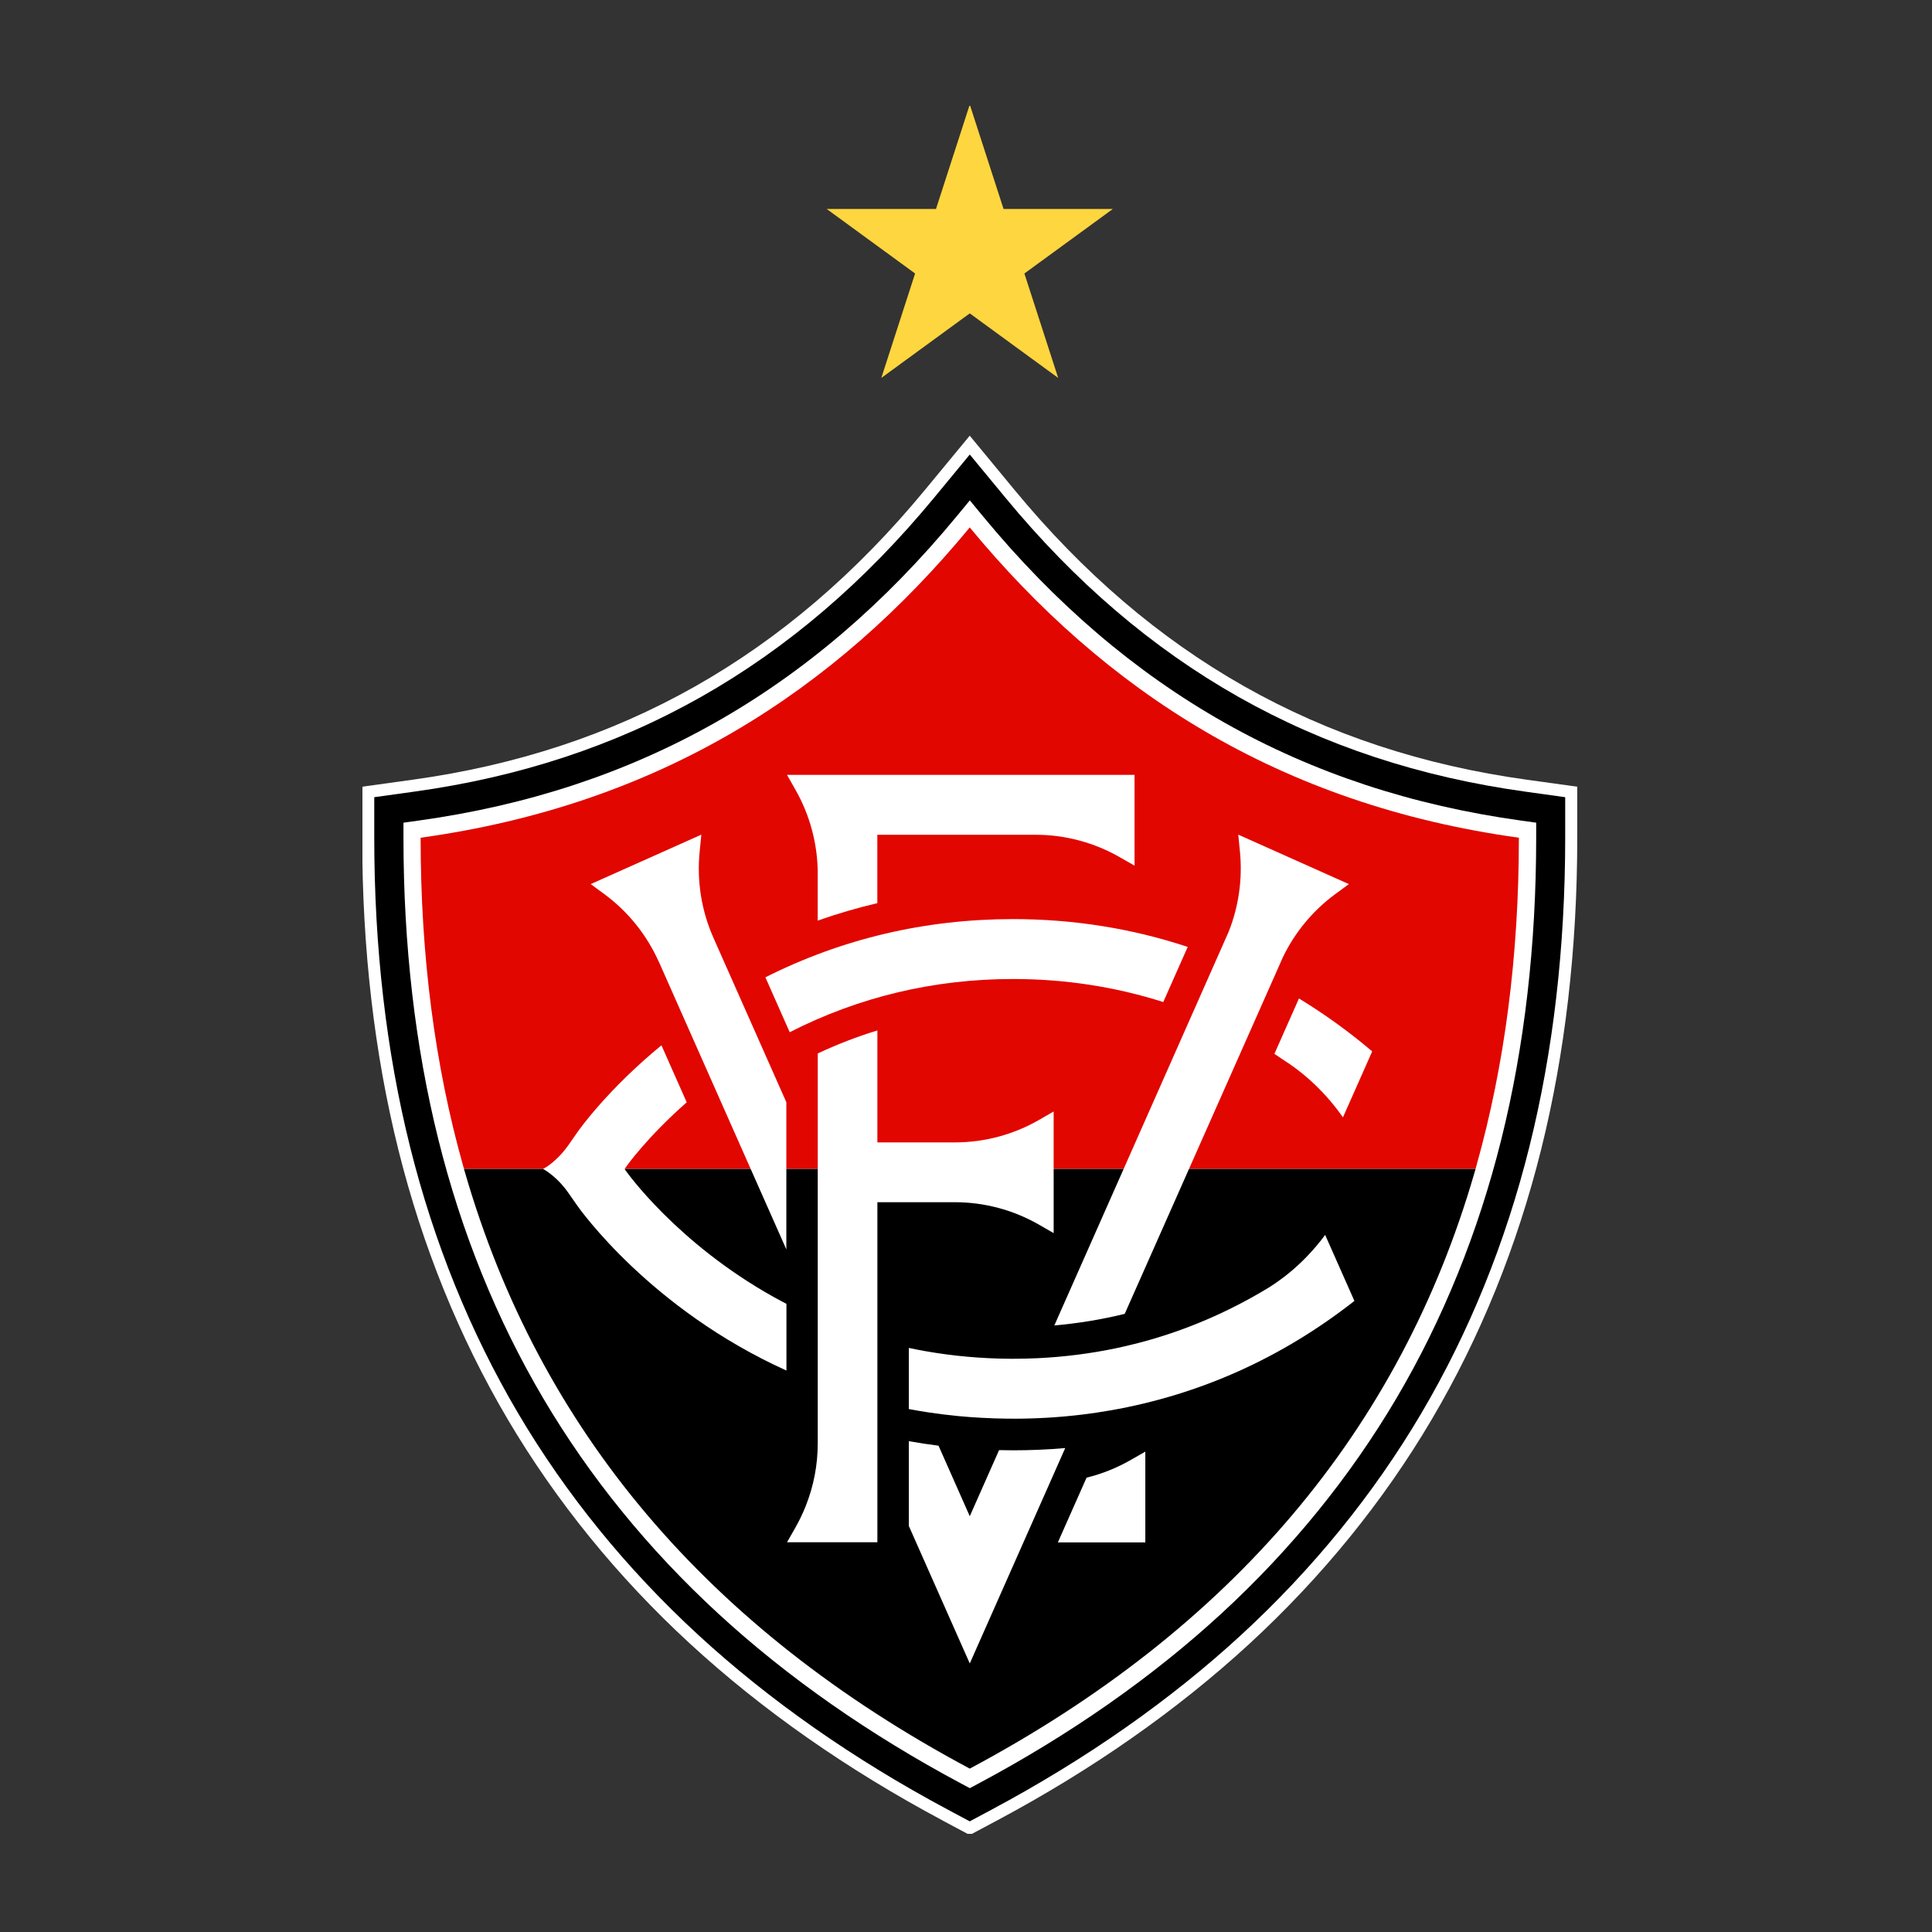 <svg width="256" height="256" viewBox="0 0 256 256" fill="none" xmlns="http://www.w3.org/2000/svg">
<rect x="0" y="0" width="256" height="256" fill="#333333" stroke="none"/>
<g clip-path="url(#clip0_3110_11671)">
<mask id="mask0_3110_11671" style="mask-type:luminance" maskUnits="userSpaceOnUse" x="-33" y="-34" width="323" height="325">
<path d="M289.5 -33.223H-32.5V290.223H289.5V-33.223Z" fill="white"/>
</mask>
<g mask="url(#mask0_3110_11671)">
<path d="M128.5 13.851L132.976 27.688H147.459L135.738 36.24L140.214 50.077L128.5 41.525L116.779 50.077L121.255 36.24L109.541 27.688H124.024L128.5 13.851Z" fill="#FED63F"/>
<mask id="mask1_3110_11671" style="mask-type:luminance" maskUnits="userSpaceOnUse" x="-33" y="-34" width="323" height="325">
<path d="M289.5 -33.223H-32.5V290.223H289.5V-33.223Z" fill="white"/>
</mask>
<g mask="url(#mask1_3110_11671)">
<path d="M124.874 241.208C112.226 234.461 100.976 226.582 91.438 217.804C81.823 208.954 73.696 198.947 67.269 188.059C60.848 177.179 55.973 165.147 52.772 152.293C49.604 139.549 47.994 125.66 47.994 111.008V104.242L54.672 103.317C82.158 99.513 104.363 86.957 122.543 64.936L128.494 57.73L134.444 64.936C152.631 86.957 174.829 99.513 202.315 103.317L208.994 104.242V111.008C208.994 125.66 207.384 139.555 204.215 152.293C201.015 165.147 196.139 177.185 189.725 188.059C183.305 198.947 175.171 208.954 165.556 217.81C156.018 226.588 144.774 234.468 132.126 241.215L128.5 243.149L124.874 241.215V241.208Z" fill="white"/>
<path d="M202.109 104.895C174.211 101.033 151.678 88.296 133.227 65.952L128.5 60.227L123.773 65.952C105.323 88.296 82.789 101.033 54.891 104.895L49.591 105.632V111.008C49.591 125.531 51.181 139.29 54.324 151.905C57.486 164.61 62.303 176.5 68.64 187.244C74.984 197.996 83.014 207.88 92.513 216.626C101.948 225.314 113.089 233.109 125.615 239.798L128.494 241.338L131.372 239.798C143.898 233.109 155.039 225.314 164.474 216.626C173.973 207.88 182.004 197.996 188.347 187.244C194.684 176.5 199.501 164.61 202.663 151.905C205.806 139.29 207.397 125.531 207.397 111.008V105.632L202.096 104.895H202.109Z" fill="black"/>
<path d="M127.431 236.369C115.189 229.836 104.318 222.235 95.128 213.767C85.913 205.28 78.12 195.693 71.97 185.265C65.82 174.843 61.144 163.303 58.079 150.96C55.014 138.656 53.461 125.207 53.461 111.002V109.009L55.426 108.737C84.328 104.733 107.654 91.549 126.755 68.423L128.507 66.301L130.258 68.423C149.353 91.549 172.685 104.733 201.588 108.737L203.552 109.009V111.002C203.552 125.207 202 138.65 198.935 150.96C195.863 163.303 191.187 174.843 185.043 185.265C178.893 195.686 171.101 205.28 161.885 213.767C152.689 222.235 141.818 229.842 129.576 236.369L128.507 236.939L127.438 236.369H127.431Z" fill="white"/>
<path d="M128.5 69.885C110.655 91.491 87.535 106.596 55.734 111.002C55.734 126.643 57.608 141.108 61.344 154.402C61.389 154.563 61.434 154.725 61.479 154.88H195.515C195.56 154.719 195.605 154.563 195.65 154.402C199.385 141.108 201.259 126.643 201.259 111.002C169.458 106.596 146.332 91.491 128.494 69.885" fill="#E10600"/>
<path d="M61.608 155.333C71.474 189.476 93.769 215.818 128.5 234.351C163.231 215.818 185.526 189.476 195.392 155.333C195.437 155.184 195.476 155.036 195.521 154.887H61.479C61.524 155.036 61.563 155.184 61.608 155.333Z" fill="black"/>
<path d="M87.31 127.478C85.725 123.914 83.233 120.802 80.103 118.493L78.274 117.147L92.932 110.594L92.707 112.858C92.32 116.739 92.945 120.679 94.529 124.25L104.195 146.05V165.554L87.316 127.471L87.31 127.478Z" fill="white"/>
<path d="M162.799 123.474C164.139 120.11 164.654 116.442 164.3 112.858L164.075 110.594L178.732 117.147L176.903 118.493C173.973 120.647 171.59 123.525 170.006 126.805L149.031 174.093C146.004 174.837 142.868 175.354 139.706 175.626L162.799 123.474Z" fill="white"/>
<path d="M120.424 202.194V190.964C121.732 191.197 123.045 191.397 124.359 191.559L128.5 200.907L132.383 192.148C133.072 192.167 133.671 192.174 134.238 192.174C136.544 192.174 138.862 192.077 141.148 191.876L128.5 220.417L120.424 202.194Z" fill="white"/>
<path d="M101.414 129.503C111.563 124.386 122.601 121.785 134.238 121.785C142.237 121.785 150.016 123.027 157.377 125.473L154.138 132.776C147.788 130.751 141.097 129.723 134.238 129.723C123.754 129.723 113.798 132.097 104.64 136.774L101.42 129.503H101.414Z" fill="white"/>
<path d="M177.947 148.056C175.119 144 171.874 141.593 170.141 140.5L168.866 139.639L172.118 132.304C175.512 134.367 178.771 136.722 181.823 139.316L177.947 148.056Z" fill="white"/>
<path d="M134.238 187.982C134.103 187.982 133.968 187.982 133.832 187.982H133.562C132.383 187.969 131.192 187.93 130.026 187.865C128.977 187.807 127.94 187.73 126.935 187.633C125.673 187.51 124.404 187.354 123.148 187.167C122.24 187.031 121.326 186.876 120.424 186.707V178.608C121.152 178.764 121.893 178.906 122.62 179.035C126.272 179.682 130.052 180.019 133.858 180.044H134.019C134.09 180.044 134.161 180.044 134.238 180.044C135.307 180.044 136.383 180.019 137.516 179.967C140.987 179.799 144.433 179.365 147.762 178.673C149.14 178.382 150.506 178.052 151.826 177.69C157.306 176.17 162.6 173.899 167.559 170.943L167.584 170.93C169.336 169.914 172.614 167.656 175.589 163.633L179.466 172.379C169.845 179.928 158.981 184.806 147.183 186.876C145.907 187.102 144.619 187.29 143.351 187.445C140.363 187.807 137.297 187.988 134.238 187.988" fill="white"/>
<path d="M104.189 181.597C86.177 173.453 76.838 160.25 76.446 159.687L75.332 158.089C74.52 156.925 73.554 155.948 72.459 155.197L72.44 155.184L71.963 154.893L72.453 154.596H72.466C73.561 153.839 74.52 152.869 75.338 151.704L76.459 150.093C76.864 149.511 80.567 144.33 87.645 138.508L90.994 146.063C85.706 150.701 82.963 154.602 82.937 154.641L82.763 154.893L82.937 155.146C83.001 155.243 89.68 164.7 102.534 171.868C102.92 172.081 103.313 172.295 103.713 172.508C103.88 172.592 104.041 172.683 104.208 172.767V181.597H104.189Z" fill="white"/>
<path d="M108.356 115.808C108.356 111.901 107.338 108.045 105.406 104.656L104.286 102.676H150.332V114.702L148.361 113.576C144.986 111.642 141.148 110.613 137.258 110.613H116.251V119.67C113.566 120.304 110.912 121.08 108.349 121.986V115.808H108.356Z" fill="white"/>
<path d="M105.406 202.388C105.909 201.502 106.359 200.564 106.746 199.6C107.815 196.922 108.356 194.108 108.356 191.236V139.588C110.919 138.385 113.572 137.356 116.258 136.541V151.374H126.542C130.426 151.374 134.264 150.352 137.645 148.412L139.615 147.279V163.394L137.645 162.261C134.27 160.327 130.432 159.299 126.542 159.299H116.258V204.355H104.286L105.413 202.382L105.406 202.388Z" fill="white"/>
<path d="M140.176 204.368L143.975 195.796C146.017 195.298 147.968 194.515 149.791 193.474L151.761 192.348V204.374H140.182L140.176 204.368Z" fill="white"/>
</g>
</g>
</g>
<defs>
<clipPath id="clip0_3110_11671">
<rect width="161" height="229" fill="white" transform="translate(48 14)"/>
</clipPath>
</defs>
</svg>
